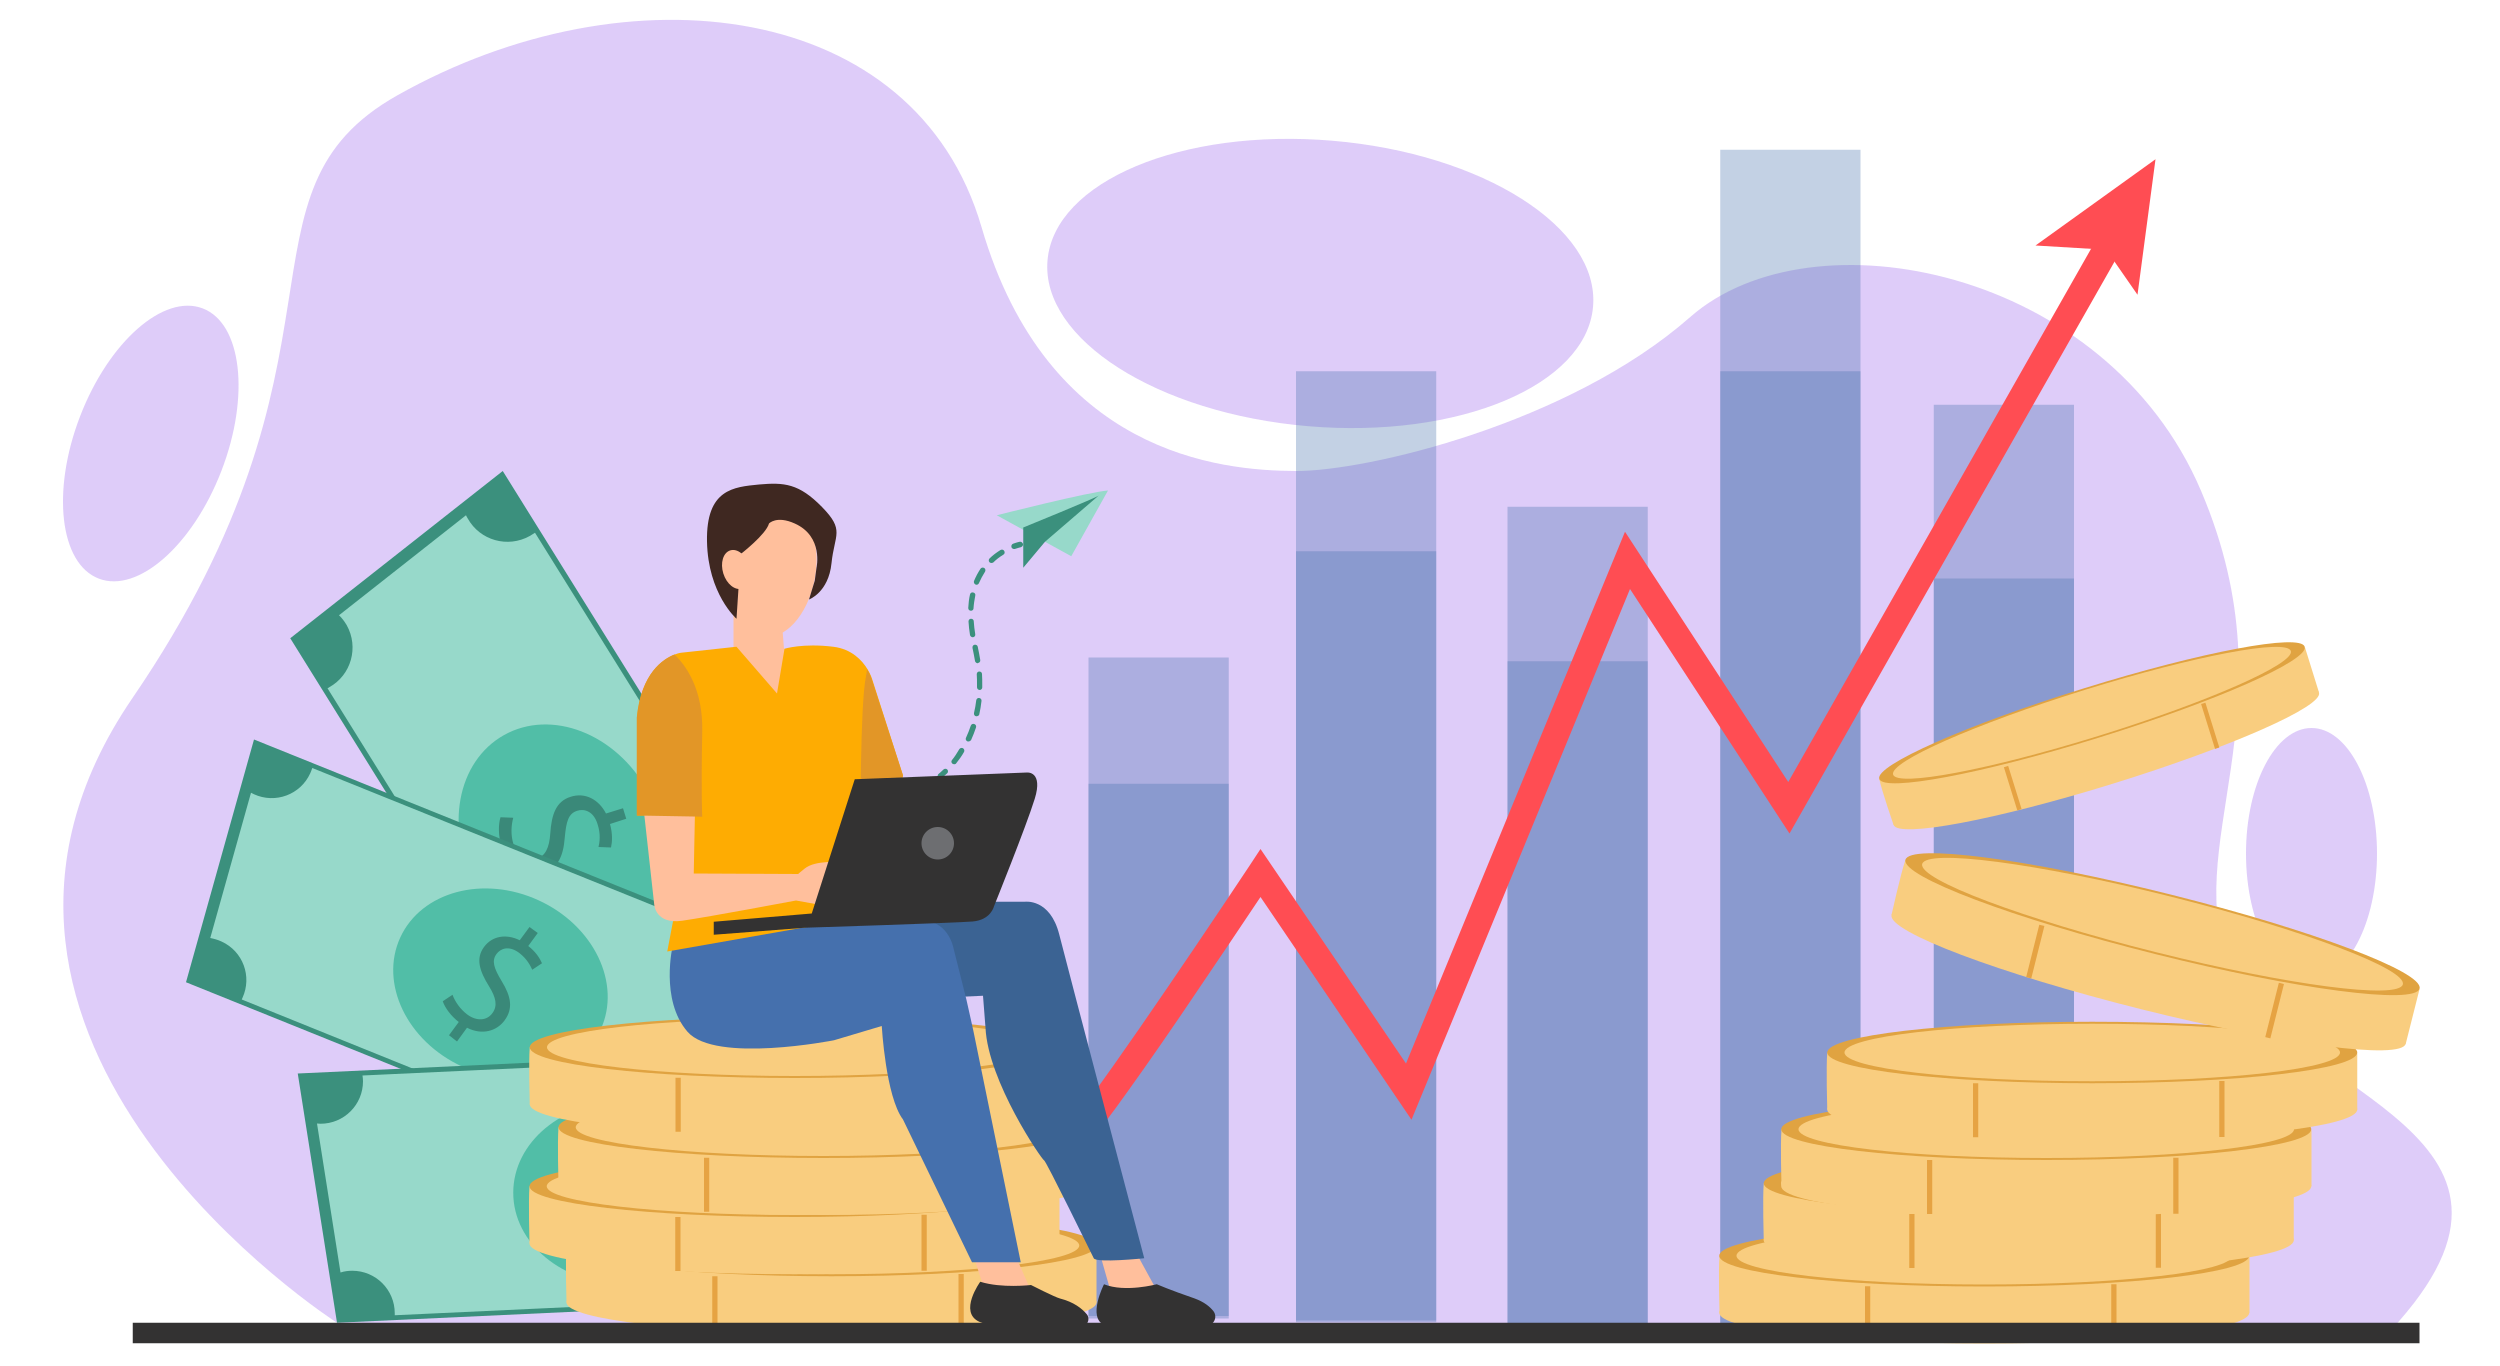 <svg version="1.1" id="Layer_1" xmlns="http://www.w3.org/2000/svg" x="0" y="0" viewBox="0 0 1000 546.2" style="enable-background:new 0 0 1000 546.2" xml:space="preserve"><style>.st1{fill:#cfb5f6}.st2{fill:#3b907d}.st3{fill:#97d9ca}.st4{fill:#51bea7}.st5{opacity:.28}.st6{opacity:.32;fill:#446fab}.st7{fill:#f9cd7f}.st8{fill:#e0a341}.st9{fill:#e6a343}.st10{fill:#ff4d53}.st11{fill:#333232}.st12{fill:#ffbf9c}.st16{fill:#e29627}</style><g style="opacity:.69"><ellipse transform="rotate(-85.158 528.101 113.385) scale(1)" class="st1" cx="528.1" cy="113.4" rx="57.3" ry="109.5"/><ellipse class="st1" cx="924.6" cy="341.4" rx="26.2" ry="50.2"/><ellipse transform="rotate(-68.932 60.31 177.396)" class="st1" cx="60.3" cy="177.4" rx="57.9" ry="30.3"/><path class="st1" d="M134.8 529.1S-41 416.7 53 279.2s36.5-202 106-241.1C251.7-14.1 366.2.2 392.6 90.8s95 97.5 125.8 97.6c28 .1 109-18.8 157.7-61.6s166.4-19.5 204.3 69.5c37.9 88.9-10.2 143 12.5 192.6s140.9 64.5 59.6 147.2l-817.7-7z"/></g><path class="st2" d="m201.1 188.4-85 66.9 133.8 215.1 78.9-76.9z"/><path class="st3" d="M241.2 445c-1.2.7-2.2 1.4-3.2 2.3l-107-172c.2-.1.5-.2.7-.4 8.8-4.9 11.9-16 7-24.8-.9-1.5-1.9-2.9-3.1-4l50.8-40c.2.4.4.9.7 1.3 4.9 8.8 16 11.9 24.8 7 .7-.4 1.4-.9 2.1-1.3l99.9 160.4c-8.1 5.1-10.9 15.8-6.2 24.3 1.2 2.2 2.8 4 4.6 5.4l-47.8 46.6c-5.4-7.1-15.3-9.3-23.3-4.8z"/><ellipse transform="rotate(-29.226 224.699 335.252)" class="st4" cx="224.7" cy="335.3" rx="39.2" ry="47.3"/><path d="m193.7 340.2 6.8-2.1c-1.2-3.9-1.2-8.3-.3-11.2l5.1.2c-.8 2.9-1.1 6.9.1 10.6 1.5 4.8 5.3 7.1 9.1 5.9 3.7-1.2 5.2-4.5 5.6-10.1.5-7.7 2.3-13 8.2-14.8 5.6-1.8 11.1.9 14.1 6.7l6.8-2.1 1.3 4.2-6.5 2.1c1.1 4 .9 7.2.4 9.4l-5-.2c.4-1.7 1-5-.4-9.2-1.6-5.2-5.4-6.2-8.1-5.3-3.5 1.1-4.4 4.1-5 10.8-.6 7.8-3 12.4-9 14.3-5.4 1.7-11.5-.4-14.8-7l-7 2.2-1.4-4.4z" class="st5"/><path class="st2" d="m101.6 295.8-27.2 97.1 219.1 88.4L310.6 380z"/><path class="st3" d="M272.9 467c-.5 1.1-.9 2.3-1.2 3.5l-175-70.7c.1-.2.2-.5.3-.7 3.9-8.5.2-18.6-8.4-22.5-1.5-.7-3-1.1-4.5-1.4l16.3-58.1 1.2.6c8.5 3.9 18.6.2 22.5-8.4.3-.7.6-1.4.8-2.1l163.4 65.9c-3.3 8.3.5 17.9 8.7 21.7 2.1 1 4.3 1.5 6.5 1.5l-10.4 61.4c-7.9-2.3-16.6 1.5-20.2 9.3z"/><ellipse transform="rotate(-65.36 200.188 393.408)" class="st4" cx="200.2" cy="393.4" rx="36.6" ry="44.1"/><path d="m179.6 414.1 3.9-5.3c-3-2.3-5.5-5.6-6.4-8.3l3.9-2.6c1 2.7 3 5.7 5.9 7.9 3.8 2.8 7.9 2.5 10.1-.6 2.1-2.9 1.4-6.2-1.4-10.7-3.8-6.1-5.4-11.1-2-15.7 3.2-4.4 8.8-5.4 14.3-2.7l3.9-5.3 3.3 2.4-3.8 5.2c3.1 2.4 4.6 4.9 5.5 6.9l-3.9 2.6c-.7-1.5-2-4.3-5.3-6.8-4.1-3-7.4-1.7-9 .5-2 2.7-1.1 5.6 2.1 10.9 3.8 6.2 4.6 11 1.1 15.7-3.1 4.2-8.9 6-15 2.9l-4 5.5-3.2-2.5z" class="st5"/><path class="st2" d="m119.1 429.4 15.7 99.7 236.1-11-26.7-99.2z"/><path class="st3" d="M346.2 513.7c0 1.2.1 2.5.4 3.6l-188.7 8.8v-.8c0-9.4-7.6-17-17-17-1.6 0-3.2.2-4.7.7l-9.4-59.6c.4 0 .9.1 1.4.1 9.4 0 17-7.6 17-17 0-.8-.1-1.5-.2-2.3l176-8.2c.5 9 7.9 16.1 17 16.1 2.3 0 4.5-.5 6.5-1.3l16.2 60.1c-8.2 1.1-14.5 8.2-14.5 16.8z"/><ellipse class="st4" cx="249.4" cy="477.1" rx="44.1" ry="36.6"/><path d="m239.3 504.5 1.3-6.5c-3.7-.8-7.3-2.8-9.3-4.9l2.5-4c2 2 5.1 4 8.7 4.7 4.6 1 8.2-1.1 9-4.7.7-3.6-1.3-6.2-5.7-9.2-6-3.9-9.5-7.8-8.4-13.4 1.1-5.4 5.7-8.6 11.9-8.4l1.3-6.5 4 .8-1.3 6.3c3.8.9 6.2 2.5 7.9 4l-2.4 3.9c-1.2-1.1-3.6-3.1-7.7-3.9-5-1-7.4 1.6-8 4.2-.7 3.3 1.3 5.5 6.5 9 6.1 4.1 8.8 8.1 7.6 13.8-1.1 5.1-5.6 9.2-12.5 8.9l-1.4 6.7-4-.8z" class="st5"/><path class="st6" d="M435.4 263h56.1v263.4h-56.1zM518.4 148.5h56.1v379.7h-56.1zM688.1 59.9h56.1v472h-56.1zM773.5 161.9h56.1v365.6h-56.1zM603 202.7h56.1v327.4H603z"/><g><path class="st6" d="M435.4 313.5h56.1v213.9h-56.1zM518.4 220.5h56.1v308.4h-56.1zM688.1 148.5h56.1v383.4h-56.1zM773.5 231.4h56.1v296.9h-56.1zM603 264.5h56.1v265.9H603z"/></g><g><ellipse class="st7" cx="332.6" cy="521" rx="106" ry="12.3"/><path class="st7" d="M226.6 498.2c-.5 5.7 0 22.8 0 22.8h212v-22.4l-212-.4z"/><ellipse class="st8" cx="332.6" cy="498.2" rx="106" ry="12.3"/><ellipse class="st7" cx="332.6" cy="498.2" rx="99.1" ry="11.5"/><path class="st9" d="M284.9 510.5h2.1v21.6h-2.1zM383.4 509.6h2.1V532h-2.1z"/></g><g><ellipse class="st7" cx="317.8" cy="497.4" rx="106" ry="12.3"/><path class="st7" d="M211.8 474.5c-.5 5.7 0 22.8 0 22.8h212v-22.4l-212-.4z"/><ellipse class="st8" cx="317.8" cy="474.5" rx="106" ry="12.3"/><ellipse class="st7" cx="317.8" cy="474.5" rx="99.1" ry="11.5"/><path class="st9" d="M270.1 486.8h2.1v21.6h-2.1zM368.6 485.9h2.1v22.4h-2.1z"/></g><g><ellipse class="st7" cx="329.4" cy="473.7" rx="106" ry="12.3"/><path class="st7" d="M223.4 450.9c-.5 5.7 0 22.8 0 22.8h212v-22.4l-212-.4z"/><ellipse class="st8" cx="329.4" cy="450.9" rx="106" ry="12.3"/><ellipse class="st7" cx="329.4" cy="450.9" rx="99.1" ry="11.5"/><path class="st9" d="M281.6 463.1h2.1v21.6h-2.1zM380.2 462.3h2.1v22.4h-2.1z"/></g><g><ellipse class="st7" cx="317.9" cy="441.7" rx="106" ry="12.3"/><path class="st7" d="M211.9 418.9c-.5 5.7 0 22.8 0 22.8h212v-22.4l-212-.4z"/><ellipse class="st8" cx="317.9" cy="418.9" rx="106" ry="12.3"/><ellipse class="st7" cx="317.9" cy="418.9" rx="99.1" ry="11.5"/><path class="st9" d="M270.2 431.1h2.1v21.6h-2.1zM368.7 430.3h2.1v22.4h-2.1z"/></g><g><ellipse class="st7" cx="793.7" cy="525.1" rx="106" ry="12.3"/><path class="st7" d="M687.8 502.3c-.5 5.7 0 22.8 0 22.8h212v-22.4l-212-.4z"/><ellipse class="st8" cx="793.7" cy="502.3" rx="106" ry="12.3"/><ellipse class="st7" cx="793.7" cy="502.3" rx="99.1" ry="11.5"/><path class="st9" d="M746 514.5h2.1v21.6H746zM844.5 513.7h2.1v22.4h-2.1z"/><g><ellipse class="st7" cx="811.5" cy="496.1" rx="106" ry="12.3"/><path class="st7" d="M705.5 473.3c-.5 5.7 0 22.8 0 22.8h212v-22.4l-212-.4z"/><ellipse class="st8" cx="811.5" cy="473.3" rx="106" ry="12.3"/><ellipse class="st7" cx="811.5" cy="473.3" rx="99.1" ry="11.5"/><path class="st9" d="M763.7 485.6h2.1v21.6h-2.1zM862.3 484.7h2.1v22.4h-2.1z"/></g><g><ellipse class="st7" cx="818.5" cy="474.5" rx="106" ry="12.3"/><path class="st7" d="M712.6 451.7c-.5 5.7 0 22.8 0 22.8h212v-22.4l-212-.4z"/><ellipse class="st8" cx="818.5" cy="451.7" rx="106" ry="12.3"/><ellipse class="st7" cx="818.5" cy="451.7" rx="99.1" ry="11.5"/><path class="st9" d="M770.8 464h2.1v21.6h-2.1zM869.3 463.1h2.1v22.4h-2.1z"/></g><g><ellipse class="st7" cx="836.9" cy="443.8" rx="106" ry="12.3"/><path class="st7" d="M730.9 421c-.5 5.7 0 22.8 0 22.8h212v-22.4l-212-.4z"/><ellipse class="st8" cx="836.9" cy="421" rx="106" ry="12.3"/><ellipse class="st7" cx="836.9" cy="421" rx="99.1" ry="11.5"/><path class="st9" d="M789.2 433.3h2.1v21.6h-2.1zM887.7 432.4h2.1v22.4h-2.1z"/></g><g><ellipse transform="rotate(-17.259 842.536 303.456)" class="st7" cx="842.5" cy="303.5" rx="89.1" ry="10.3"/><path class="st7" d="M751.7 311.6c1 4.7 5.7 18.3 5.7 18.3L927.6 277l-5.6-18-170.3 52.6z"/><ellipse transform="rotate(-17.259 836.849 285.15)" class="st8" cx="836.8" cy="285.1" rx="89.1" ry="10.3"/><ellipse transform="rotate(-17.259 836.849 285.15)" class="st7" cx="836.8" cy="285.1" rx="83.3" ry="9.6"/><path transform="rotate(-17.259 805.146 315.27)" class="st9" d="M804.2 306.2h1.8v18.1h-1.8z"/><path transform="rotate(-17.259 884.116 290.36)" class="st9" d="M883.2 280.9h1.8v18.8h-1.8z"/></g><g><ellipse transform="rotate(-75.942 859.512 391.757)" class="st7" cx="859.5" cy="391.7" rx="12.3" ry="106"/><path class="st7" d="M762.2 343.9c-1.9 5.4-5.6 22.1-5.6 22.1l205.7 51.5 5.5-21.8-205.6-51.8z"/><ellipse transform="rotate(-75.942 865.053 369.636)" class="st8" cx="865" cy="369.6" rx="12.3" ry="106"/><ellipse transform="rotate(-75.942 865.053 369.636)" class="st7" cx="865" cy="369.6" rx="11.5" ry="99.1"/><path transform="rotate(-75.942 814.203 380.641)" class="st9" d="M803.4 379.5H825v2.1h-21.6z"/><path transform="rotate(-75.942 909.871 404.163)" class="st9" d="M898.6 403.1H921v2.1h-22.4z"/></g></g><g><path class="st10" d="M428.7 461.5c-.7 0-1.5-.2-2.3-.5l4.3-9.8c-2-.9-3.9-.3-4.6.3 6.1-4.8 48.4-67.1 73.7-105.2l4.4-6.7 58.2 85.8L650 212.7l65.3 100.1L849.1 77.2l9.3 5.3-142.6 250.9-63.8-97.8-87.4 212.3-60.4-89.1c-6.5 9.7-19.2 28.7-32 47.5-10.7 15.7-19.5 28.1-25.9 36.9-3.9 5.3-7 9.4-9.3 12.1-2.5 3.1-5.1 6.2-8.3 6.2z"/><path class="st10" d="m814.2 98.2 48-34.5-7.2 54.2-12.5-18z"/></g><g><path class="st2" d="M376.2 311.4c-.3 0-.6-.1-.9-.4-.4-.5-.3-1.1.2-1.5 0 0 .8-.6 1.9-1.7.4-.4 1.1-.4 1.5 0 .4.4.4 1.1 0 1.5-1.3 1.2-2.1 1.8-2.1 1.9-.1.2-.4.2-.6.2zM381.7 305.7c-.2 0-.5-.1-.7-.2-.5-.4-.6-1-.2-1.5 1.1-1.3 2-2.8 2.9-4.3.3-.5 1-.7 1.5-.4.5.3.7 1 .4 1.5-.9 1.6-2 3.1-3.1 4.5-.1.2-.4.4-.8.4zm5.6-9.1c-.2 0-.3 0-.4-.1-.5-.2-.8-.9-.5-1.4.7-1.6 1.4-3.2 1.9-4.8.2-.6.8-.9 1.4-.7.6.2.9.8.7 1.4-.6 1.7-1.2 3.4-2 5.1-.3.3-.7.5-1.1.5zm3.3-10.1h-.2c-.6-.1-.9-.7-.8-1.3.4-1.7.7-3.4.9-5.1.1-.6.6-1 1.2-.9.6.1 1 .6.9 1.2-.2 1.8-.5 3.6-.9 5.4-.1.4-.6.7-1.1.7zm1.3-10.5s-.1 0 0 0c-.6 0-1.1-.5-1.1-1.1v-1.1c0-1.4 0-2.7-.1-4.1 0-.6.4-1.1 1-1.1s1.1.4 1.1 1c.1 1.4.1 2.9.1 4.3v1.1c0 .5-.5 1-1 1zm-.8-10.7c-.5 0-1-.4-1.1-.9-.3-1.7-.6-3.4-1-5.2-.1-.6.2-1.2.8-1.3.6-.1 1.2.2 1.3.8.4 1.8.7 3.6 1 5.3.1.6-.3 1.1-.9 1.2 0 .1 0 .1-.1.1zm-2-10.4c-.5 0-1-.4-1.1-.9-.3-1.8-.5-3.7-.6-5.4 0-.6.4-1.1 1-1.1s1.1.4 1.1 1c.1 1.7.3 3.4.6 5.2.1.6-.3 1.1-.9 1.2h-.1zm-.7-10.6c-.7 0-1.1-.5-1.1-1.1.1-1.9.3-3.7.7-5.4.1-.6.7-1 1.3-.8.6.1 1 .7.8 1.3-.3 1.6-.6 3.3-.7 5.1 0 .4-.4.9-1 .9zm2.2-10.4c-.1 0-.3 0-.4-.1-.5-.2-.8-.9-.6-1.4.7-1.7 1.6-3.4 2.6-4.9.3-.5 1-.6 1.5-.3s.6 1 .3 1.5c-.9 1.4-1.7 2.9-2.4 4.5-.2.5-.6.7-1 .7zm6-8.7c-.3 0-.6-.1-.8-.3-.4-.4-.4-1.1 0-1.5 1.3-1.3 2.8-2.4 4.4-3.4.5-.3 1.2-.2 1.5.4.3.5.2 1.2-.4 1.5-1.5.9-2.8 1.9-4 3.1-.2.1-.5.2-.7.2zM405.6 219.6c-.4 0-.9-.3-1-.7-.2-.6.1-1.2.6-1.4 1.6-.6 2.7-.8 2.7-.8.6-.1 1.1.3 1.3.9.1.6-.3 1.1-.9 1.3 0 0-1 .2-2.4.7h-.3z"/></g><path class="st3" d="M398.7 206.1s37.1-9.4 44.5-9.9l-14.7 26.3-29.8-16.4z"/><path class="st2" d="M439.5 198.2c-.5.7-30.2 12.8-30.2 12.8v16.1l8.7-10.4 21.5-18.5z"/><path class="st11" d="M53.1 529.1h914.7v8.2H53.1z"/><g><path class="st12" d="m439.5 499.9 5.2 18.2 17.7-2.5-8.6-15.7zM293.4 239.7v26.9s4.8 17.4 19.7 15.9c14.9-1.5 6.1-22.3 6.1-22.3l-5.6-.7-1-12.5-19.2-7.3z"/><ellipse transform="rotate(-78.329 310.623 229.13)" class="st12" cx="310.6" cy="229.1" rx="25.9" ry="15.5"/><path d="M382.1 360.7h27.8s10.1-1.5 13.8 13.1 34 129.5 34 129.5-19.2 2-20.2 0-19.2-39.2-19.9-39.2-22.4-31.5-23.4-53l-1-12.8-26.1 1.2v-35l15-3.8z" style="fill:#3b6393"/><path class="st12" d="m390 504.2 4.9 15.1 17.5-2.9-7.2-16.5z"/><path class="st11" d="M392.1 512.7s-8.8 12.1-.4 16c6.5 3.1 30.4 2.4 40.7 2 2.5-.1 3.9-3.1 2.3-5-1.9-2.3-5.2-4.9-10.7-6.3-2-.5-11.6-5.4-11.6-5.4s-11.7 1.4-20.3-1.3zM441.6 513.7s-6.8 13.3.1 16.3c5.4 2.3 30.4 1 41 .3 2.9-.2 4.4-3.5 2.7-5.8-1.4-1.8-3.7-3.7-7.5-5.1-9.9-3.4-15.2-5.7-15.2-5.7s-12.7 3.4-21.1 0z"/><path d="M269.1 378.2s-5.2 21.7 5.9 34.5 58.6 3.4 58.6 3.4l19.1-5.7s1.6 28.3 8.5 37.4l27.6 57.1h19.5l-19-92.8-2.7-12.1-5.2-20.7s-2.2-12.3-14.3-10.9c-12.1 1.4-36.9-1.4-36.9-1.4l-39.6 6.3-21.5 4.9z" style="fill:#4570ad"/><path d="m361.2 310.2-5.1 22-7.9 34.1-81.3 14.3 10.3-54 .1-.4h-22.5v-39.1c1.7-18 10.7-23.6 15.1-25.3 1.5-.6 2.5-.7 2.5-.7l21.2-2.3 1-.1 16.2 18.7 3-17.9s7.4-2.3 19.5-.8c7.4.9 11.6 5.5 13.7 9 1.3 2.1 1.8 3.8 1.8 3.8l12.4 38.7z" style="fill:#feac02"/><path class="st12" d="m257.5 324 4.2 37.9s.5 7.9 11.1 6.4 45.6-8.1 45.6-8.1l13.8 2.5 4.2-17.8s-10.2-1-14.5 2.5c-4.3 3.4-2.3 2.2-2.3 2.2l-42.1-.2.5-25.4h-20.5z"/><path class="st16" d="m280.9 326.7-3.8-.1-22.4-.4v-39.1c1.7-18 10.7-23.6 15.1-25.3 4.8 4.6 11.4 14.1 11.1 30.6-.5 25.7 0 34.3 0 34.3zM361.2 310.2l-5.1 22-11.9-.6s-.2-50 2.2-61.1c.2-1 .3-2 .4-2.8 1.3 2.1 1.8 3.8 1.8 3.8l12.6 38.7z"/><path class="st11" d="m324.7 365.4 17.2-53.7 69-2.7s6.4-.5 3 10.5c-3.4 11-16.3 43-16.3 43s-1.2 5.5-8.6 6.1c-7.4.6-67.2 2.5-67.2 2.5l-36.3 2.8v-5.2l39.2-3.3z"/><circle cx="375.1" cy="337.3" r="6.5" style="fill:#6d6e71"/><path d="M296.3 221.6s10.1-7.8 11.3-12.2c0 0 3-3.3 10.3 0 11.6 5.2 8.7 17.7 8.7 17.7l-.7 5.2-2.3 7.5s7.8-2.8 9-14.5 5.4-13.1-3.8-22.5-15.1-9.9-25.2-9c-10.1 1-21.2 1.8-20.8 22.8s11.8 30.9 11.8 30.9l1.7-25.9z" style="fill:#3f2821"/><ellipse transform="rotate(-17.259 294.472 227.853)" class="st12" cx="294.5" cy="227.8" rx="5.4" ry="8"/></g></svg>